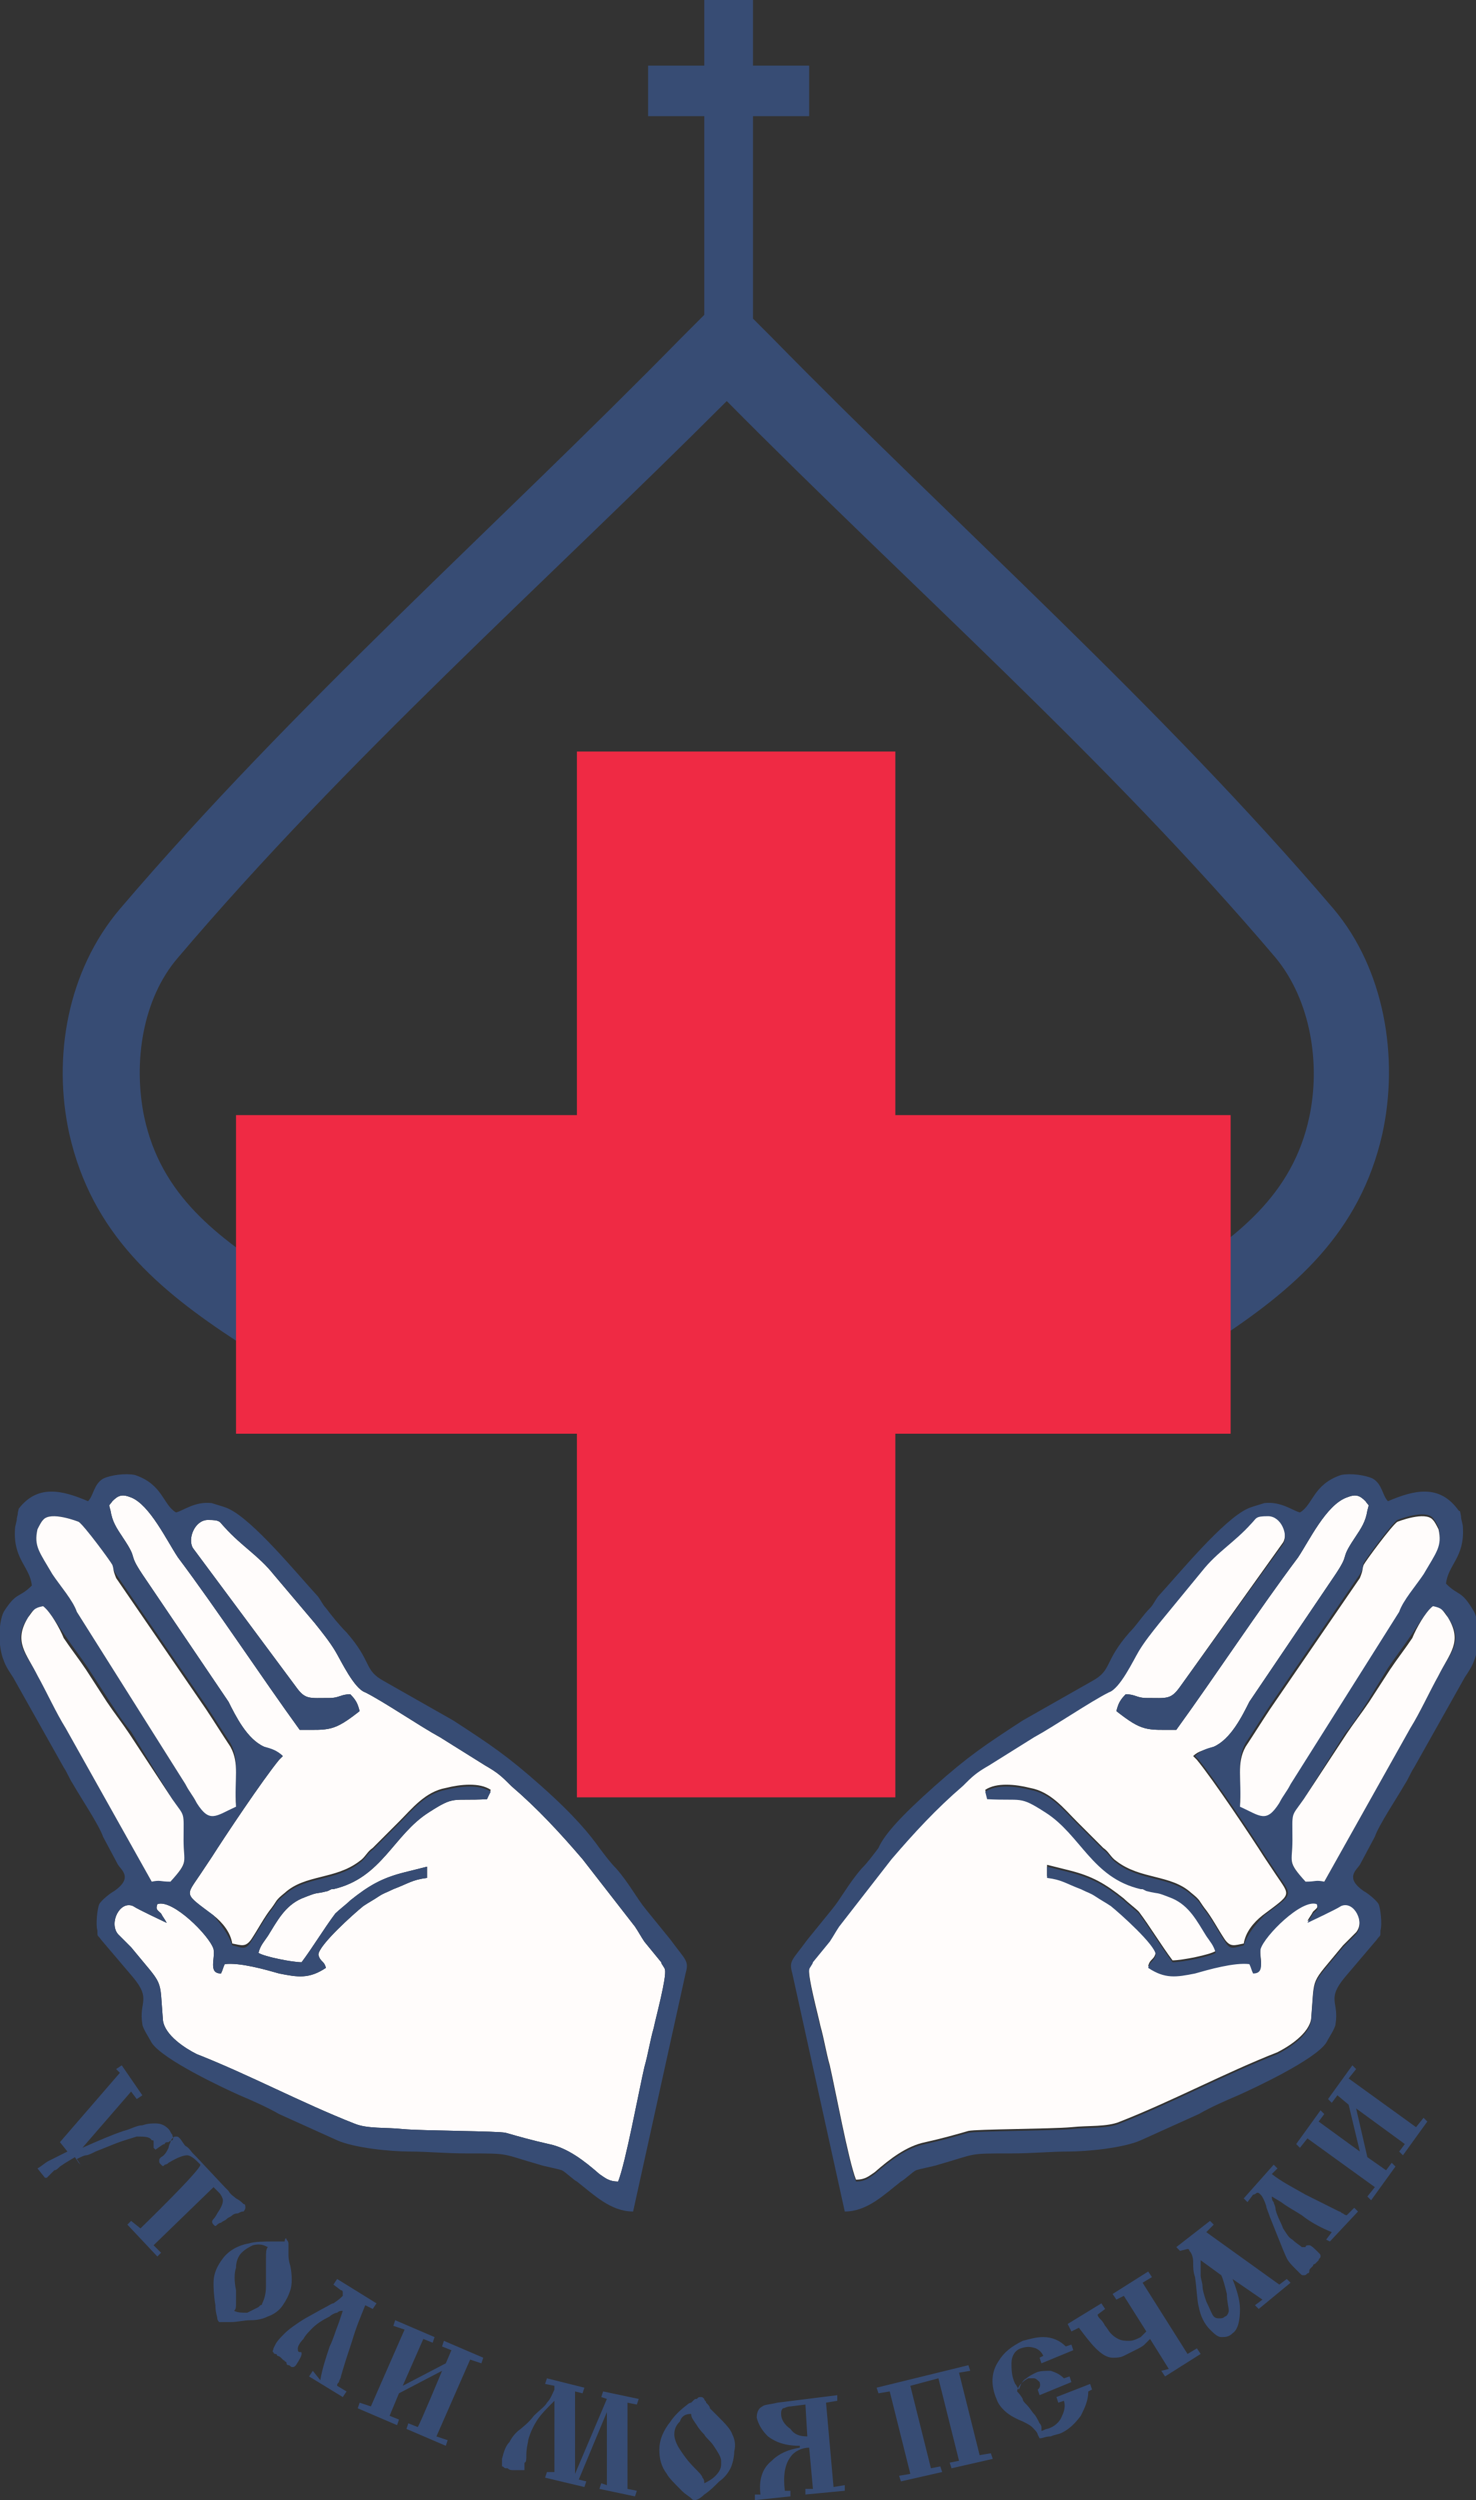 <?xml version="1.0" encoding="UTF-8"?> <svg xmlns="http://www.w3.org/2000/svg" xmlns:xlink="http://www.w3.org/1999/xlink" version="1.1" id="Слой_1" x="0px" y="0px" viewBox="0 0 78.8 133.4" style="enable-background:new 0 0 78.8 133.4;" xml:space="preserve"><rect x="0" y="0" width="78.8" height="133.4" fill="#333333" stroke="none"/> <style type="text/css"> .st0{fill-rule:evenodd;clip-rule:evenodd;fill:#374C74;} .st1{fill-rule:evenodd;clip-rule:evenodd;fill:#EF2A44;} .st2{fill-rule:evenodd;clip-rule:evenodd;fill:#FFFCFB;} </style> <path class="st0" d="M71.2,48.5c-9.3-10.9-20-20.3-30-30.5l-1-1V6.2h3V3.5h-3V0h-2.6v3.5h-3v2.7h3v10.6L36.4,18 c-10,10.2-20.7,19.6-30,30.5c-2.8,3.3-3.6,7.9-2.7,12c1.2,5.3,4.7,8.3,9,11.1l1.7,1.1l2.2-3.4L15,68.2c-3.4-2.2-6.4-4.4-7.3-8.6 c-0.6-2.9-0.1-6.3,1.8-8.5c9-10.6,19.5-19.9,29.3-29.7c9.8,9.9,20.3,19.1,29.3,29.7c1.9,2.3,2.4,5.7,1.8,8.5 c-0.9,4.2-3.9,6.4-7.3,8.6l-1.7,1.1l2.2,3.4l1.7-1.1c4.3-2.8,7.8-5.8,9-11.1C74.7,56.4,73.9,51.7,71.2,48.5"></path> <path class="st1" d="M30.8,40.1h17v19.4h17.9v17H47.8v19.4h-17V76.5H12.6v-17h18.2V40.1"></path> <path class="st2" d="M15.1,93.7l-0.2,0.2C14,95,12,98,11.3,99.1c-0.2,0.3-0.4,0.6-0.6,0.9c-0.8,1.2-0.9,1,0.7,2.2 c0.5,0.4,0.9,0.9,1,1.5c0.5,0.1,0.7,0.2,1-0.2c0.4-0.6,0.7-1.2,1.1-1.7c0.3-0.4,0.2-0.4,0.7-0.8c1.1-1,2.7-0.7,4-1.7 c0.3-0.2,0.4-0.5,0.7-0.7l1.4-1.4c0.7-0.7,1.4-1.6,2.5-1.8c0.8-0.2,1.8-0.3,2.4,0.1L26,96c-1.9,0.1-1.7-0.2-3.1,0.7 c-1.9,1.2-2.5,3.5-5.1,4.1c0,0,0,0-0.1,0l-0.2,0.1c-0.8,0.2-0.4,0-1.4,0.4c-0.9,0.4-1.3,1.2-1.8,2c-0.2,0.3-0.4,0.5-0.5,0.9 c0.3,0.2,1.8,0.5,2.3,0.5c0.6-0.8,1.2-1.8,1.8-2.6c0.2-0.2,0.6-0.5,0.8-0.7c1-0.8,1.7-1.2,2.9-1.5c0.4-0.1,0.8-0.2,1.2-0.3l0,0.6 c-0.8,0.1-1,0.3-1.8,0.6c-0.4,0.2-0.5,0.2-0.8,0.4c-0.3,0.2-0.5,0.3-0.8,0.5c-0.5,0.4-2.4,2.1-2.4,2.6c0.1,0.4,0.3,0.3,0.4,0.7 c-0.9,0.6-1.5,0.5-2.5,0.3c-0.7-0.2-2.1-0.6-2.9-0.5c-0.1,0.2-0.1,0.3-0.2,0.5c-0.7,0-0.3-0.8-0.4-1.3c-0.2-0.7-2.2-2.7-3-2.4 c-0.1,0.3,0,0.3,0.2,0.5c0.1,0.2,0.2,0.3,0.3,0.5c-0.2-0.1-1.5-0.7-1.8-0.9c-0.7-0.3-1.3,0.9-0.8,1.5c0.2,0.2,0.5,0.5,0.7,0.7 c1.8,2.2,1.5,1.5,1.7,3.9c0.1,0.8,1.2,1.5,1.8,1.8c2.8,1.1,5.6,2.6,8.4,3.7c0.7,0.3,1.7,0.2,2.6,0.3c1.1,0.1,5.1,0.1,5.5,0.2 c0.7,0.2,1.4,0.4,2.3,0.6c1,0.2,1.9,0.9,2.7,1.6c0.3,0.2,0.5,0.4,1,0.4c0.4-1,1.1-4.8,1.4-6.1c0.2-0.7,0.3-1.4,0.5-2.1 c0.1-0.5,0.7-2.7,0.6-3.1c0-0.1-0.2-0.3-0.2-0.4l-0.9-1.1c-0.2-0.3-0.3-0.5-0.5-0.8l-2.8-3.6c-1.2-1.4-2.4-2.7-3.8-3.9 c-0.5-0.5-0.7-0.7-1.4-1.1l-2.4-1.5c-1.1-0.6-3-1.9-4-2.4c-0.6-0.2-1.3-1.7-1.6-2.2c-0.3-0.5-0.7-1-1.1-1.5L14.6,84 c-0.8-1-1.7-1.5-2.6-2.5c-0.3-0.3-0.2-0.4-0.9-0.4c-0.7,0-1.1,1-0.8,1.5l5.5,7.4c0.5,0.7,0.7,0.6,1.8,0.6c0.5,0,0.6-0.2,1.1-0.2 c0.3,0.3,0.4,0.5,0.5,0.9c-1.4,1.1-1.6,1-3.2,1c-2.1-2.9-4.4-6.4-6.5-9.2C8.9,82.2,8,80.3,7,79.9c-0.5-0.2-0.7-0.1-1,0.2 c-0.2,0.3-0.2,0.1-0.1,0.5c0.1,0.6,0.3,0.9,0.7,1.5c0.8,1.2,0.2,0.7,1,1.9l4.6,6.8c0.4,0.8,1,2,1.9,2.4 C14.5,93.4,14.8,93.4,15.1,93.7"></path> <path class="st0" d="M28.9,95.3c-1.8-1.6-2.7-2.2-4.7-3.5l-3.7-2.1c-1.1-0.6-0.6-1-2-2.6c-0.4-0.4-0.8-0.9-1.1-1.3 c-0.2-0.2-0.3-0.5-0.5-0.7c-1.1-1.2-3.4-4-4.7-4.6c-0.2-0.1-0.6-0.2-0.9-0.3c-0.9-0.1-1.5,0.4-1.9,0.5c-0.7-0.4-0.7-1.5-2.2-2 c-0.5-0.1-1.3,0-1.7,0.2c-0.5,0.3-0.5,0.9-0.8,1.2c-1.4-0.6-2.7-0.9-3.7,0.4C0.9,80.9,1,80.6,0.9,81c0,0.2-0.1,0.4-0.1,0.6 c-0.1,1.6,0.8,2,0.9,3C1,85.3,0.9,84.9,0.2,86c-0.3,0.6-0.3,1.9,0,2.6c0.1,0.3,0.3,0.6,0.5,0.9l2.7,4.8c0.2,0.3,0.3,0.6,0.5,0.9 c0.4,0.7,1.4,2.2,1.6,2.8l0.8,1.5c0.2,0.3,0.8,0.7-0.2,1.4c-0.2,0.1-0.7,0.5-0.8,0.7c-0.1,0.2-0.2,1.1-0.1,1.4c0,0.4,0,0.2,0.2,0.5 l1.7,2c1,1.2,0.3,1.3,0.5,2.5c0,0.2,0.4,0.8,0.5,1c0.6,0.9,3.8,2.4,4.7,2.8c0.7,0.3,1.4,0.6,2.1,1l3.1,1.4c0.9,0.4,2.8,0.6,3.9,0.6 c0.9,0,1.9,0.1,3,0.1c2.4,0,1.8,0,3.9,0.6c0.3,0.1,0.9,0.2,1.2,0.3c0.2,0.1,0.6,0.5,0.8,0.6c0.9,0.7,1.8,1.6,3,1.6l2.8-12.7 c0.2-0.7,0-0.7-0.8-1.8l-1.3-1.6c-0.5-0.6-0.9-1.4-1.6-2.2c-0.3-0.3-0.6-0.7-0.9-1.1C31.5,97.9,30.7,96.9,28.9,95.3L28.9,95.3z M12.4,103.8c0.5,0.1,0.7,0.3,1-0.2c0.4-0.6,0.7-1.2,1.1-1.7c0.3-0.4,0.2-0.4,0.7-0.8c1.1-1,2.7-0.7,4-1.7c0.3-0.2,0.4-0.5,0.7-0.7 l1.4-1.4c0.7-0.7,1.4-1.6,2.5-1.8c0.8-0.2,1.8-0.3,2.4,0.1L26,96c-1.9,0.1-1.7-0.2-3.1,0.7c-1.9,1.2-2.5,3.5-5.1,4.1c0,0,0,0-0.1,0 l-0.2,0.1c-0.8,0.2-0.4,0-1.4,0.4c-0.9,0.4-1.3,1.2-1.8,2c-0.2,0.3-0.4,0.5-0.5,0.9c0.3,0.2,1.8,0.5,2.3,0.5 c0.6-0.8,1.2-1.8,1.8-2.6c0.2-0.2,0.6-0.5,0.8-0.7c1-0.8,1.7-1.2,2.9-1.5c0.4-0.1,0.8-0.2,1.2-0.3l0,0.6c-0.8,0.1-1,0.3-1.8,0.6 c-0.4,0.2-0.5,0.2-0.8,0.4c-0.3,0.2-0.5,0.3-0.8,0.5c-0.5,0.4-2.4,2.1-2.4,2.6c0.1,0.4,0.3,0.3,0.4,0.7c-0.9,0.6-1.5,0.5-2.5,0.3 c-0.7-0.2-2.1-0.6-2.9-0.5c-0.1,0.2-0.1,0.3-0.2,0.5c-0.7,0-0.3-0.8-0.4-1.3c-0.2-0.7-2.2-2.7-3-2.4c-0.1,0.3,0,0.3,0.2,0.5 c0.1,0.2,0.2,0.3,0.3,0.5c-0.2-0.1-1.5-0.7-1.8-0.9c-0.7-0.3-1.3,0.9-0.8,1.5c0.2,0.2,0.5,0.5,0.7,0.7c1.8,2.2,1.5,1.5,1.7,3.9 c0.1,0.8,1.2,1.5,1.8,1.8c2.8,1.1,5.6,2.6,8.4,3.7c0.7,0.3,1.7,0.2,2.6,0.3c1.1,0.1,5.1,0.1,5.5,0.2c0.7,0.2,1.4,0.4,2.3,0.6 c1,0.2,1.9,0.9,2.7,1.6c0.3,0.2,0.5,0.4,1,0.4c0.4-1,1.1-4.8,1.4-6.1c0.2-0.7,0.3-1.4,0.5-2.1c0.1-0.5,0.7-2.7,0.6-3.1 c0-0.1-0.2-0.3-0.2-0.4l-0.9-1.1c-0.2-0.3-0.3-0.5-0.5-0.8l-2.8-3.6c-1.2-1.4-2.4-2.7-3.8-3.9c-0.5-0.5-0.7-0.7-1.4-1.1l-2.4-1.5 c-1.1-0.6-3-1.9-4-2.4c-0.6-0.2-1.3-1.7-1.6-2.2c-0.3-0.5-0.7-1-1.1-1.5L14.6,84c-0.8-1-1.7-1.5-2.6-2.5c-0.3-0.3-0.2-0.4-0.9-0.4 c-0.7,0-1.1,1-0.8,1.5l5.5,7.4c0.5,0.7,0.7,0.6,1.8,0.6c0.5,0,0.6-0.2,1.1-0.2c0.3,0.3,0.4,0.5,0.5,0.9c-1.4,1.1-1.6,1-3.2,1 c-2.1-2.9-4.4-6.4-6.5-9.2C8.9,82.2,8,80.3,7,79.9c-0.5-0.2-0.7-0.1-1,0.2c-0.2,0.3-0.2,0.1-0.1,0.5c0.1,0.6,0.3,0.9,0.7,1.5 c0.8,1.2,0.2,0.7,1,1.9l4.6,6.8c0.4,0.8,1,2,1.9,2.4c0.4,0.1,0.7,0.2,1,0.5l-0.2,0.2C14,95,12,98,11.3,99.1 c-0.2,0.3-0.4,0.6-0.6,0.9c-0.8,1.2-0.9,1,0.7,2.2C11.8,102.7,12.2,103.2,12.4,103.8z M12.6,96.2c-0.1-1.5,0.2-2.3-0.3-3.2 c-0.4-0.6-0.9-1.4-1.3-2l-4.8-7C6,83.7,6.1,83.8,6,83.5c-0.1-0.2-1.5-2.1-1.8-2.3c0,0-1.5-0.6-1.9-0.1c-0.1,0.1-0.2,0.3-0.3,0.5 c-0.2,0.9,0.1,1.2,0.8,2.4c0.4,0.6,1.1,1.4,1.3,2l5.8,9.2c0.2,0.4,0.4,0.6,0.6,1C11.2,97.2,11.5,96.7,12.6,96.2z M2.3,85.7 c0.4,0.3,0.9,1.2,1.2,1.6c0.4,0.6,0.8,1.1,1.2,1.7l1.1,1.7c0.4,0.6,0.7,1.1,1.2,1.7L9.2,96c0.7,1,0.6,0.7,0.6,2.2 c0,1.3,0.3,1.1-0.7,2.2c-0.5-0.1-0.4-0.2-1,0l-4.6-8.2c-0.5-0.8-1-1.9-1.5-2.8c-0.6-1.2-1.4-1.8-0.5-3.1C1.7,85.9,1.8,85.9,2.3,85.7 "></path> <path class="st2" d="M6,83.5c-0.1-0.2-1.5-2.1-1.8-2.3c0,0-1.5-0.6-1.9-0.1c-0.1,0.1-0.2,0.3-0.3,0.5c-0.2,0.9,0.1,1.2,0.8,2.4 c0.4,0.6,1.1,1.4,1.3,2l5.8,9.2c0.2,0.4,0.4,0.6,0.6,1c0.7,1.1,1,0.7,2.1,0.2c-0.1-1.5,0.2-2.3-0.3-3.2c-0.4-0.6-0.9-1.4-1.3-2 l-4.8-7C6,83.7,6.1,83.8,6,83.5 M2.3,85.7c-0.5,0.1-0.5,0.2-0.8,0.6c-0.8,1.3-0.1,1.9,0.5,3.1c0.5,0.9,1,2,1.5,2.8l4.6,8.2 c0.5-0.1,0.4,0,1,0c1-1.1,0.7-1,0.7-2.2c0-1.6,0.1-1.2-0.6-2.2l-2.3-3.5c-0.4-0.6-0.8-1.1-1.2-1.7l-1.1-1.7 c-0.4-0.6-0.8-1.1-1.2-1.7C3.2,86.9,2.7,86,2.3,85.7 M63.7,93.7l0.2,0.2c0.9,1.1,2.9,4.1,3.6,5.2c0.2,0.3,0.4,0.6,0.6,0.9 c0.8,1.2,0.9,1-0.7,2.2c-0.5,0.4-0.9,0.9-1,1.5c-0.5,0.1-0.7,0.2-1-0.2c-0.4-0.6-0.7-1.2-1.1-1.7c-0.3-0.4-0.2-0.4-0.7-0.8 c-1.1-1-2.7-0.7-4-1.7c-0.3-0.2-0.4-0.5-0.7-0.7l-1.4-1.4c-0.7-0.7-1.4-1.6-2.5-1.8c-0.8-0.2-1.8-0.3-2.4,0.1l0.1,0.4 c1.9,0.1,1.7-0.2,3.1,0.7c1.9,1.2,2.5,3.5,5.1,4.1c0,0,0,0,0.1,0l0.2,0.1c0.8,0.2,0.4,0,1.4,0.4c0.9,0.4,1.3,1.2,1.8,2 c0.2,0.3,0.4,0.5,0.5,0.9c-0.3,0.2-1.8,0.5-2.3,0.5c-0.6-0.8-1.2-1.8-1.8-2.6c-0.2-0.2-0.6-0.5-0.8-0.7c-1-0.8-1.7-1.2-2.9-1.5 c-0.4-0.1-0.8-0.2-1.2-0.3l0,0.6c0.8,0.1,1,0.3,1.8,0.6c0.4,0.2,0.5,0.2,0.8,0.4c0.3,0.2,0.5,0.3,0.8,0.5c0.5,0.4,2.4,2.1,2.4,2.6 c-0.1,0.4-0.3,0.3-0.4,0.7c0.9,0.6,1.5,0.5,2.5,0.3c0.7-0.2,2.1-0.6,2.9-0.5c0.1,0.2,0.1,0.3,0.2,0.5c0.7,0,0.3-0.8,0.4-1.3 c0.2-0.7,2.2-2.7,3-2.4c0.1,0.3,0,0.3-0.2,0.5c-0.1,0.2-0.2,0.3-0.3,0.5c0.2-0.1,1.5-0.7,1.8-0.9c0.7-0.3,1.3,0.9,0.8,1.5 c-0.2,0.2-0.5,0.5-0.7,0.7c-1.8,2.2-1.5,1.5-1.7,3.9c-0.1,0.8-1.2,1.5-1.8,1.8c-2.8,1.1-5.6,2.6-8.4,3.7c-0.7,0.3-1.7,0.2-2.6,0.3 c-1.1,0.1-5.1,0.1-5.5,0.2c-0.7,0.2-1.4,0.4-2.3,0.6c-1,0.2-1.9,0.9-2.7,1.6c-0.3,0.2-0.5,0.4-1,0.4c-0.4-1-1.1-4.8-1.4-6.1 c-0.2-0.7-0.3-1.4-0.5-2.1c-0.1-0.5-0.7-2.7-0.6-3.1c0-0.1,0.2-0.3,0.2-0.4l0.9-1.1c0.2-0.3,0.3-0.5,0.5-0.8l2.8-3.6 c1.2-1.4,2.4-2.7,3.8-3.9c0.5-0.5,0.7-0.7,1.4-1.1l2.4-1.5c1.1-0.6,3-1.9,4-2.4c0.6-0.2,1.3-1.7,1.6-2.2c0.3-0.5,0.7-1,1.1-1.5 l2.3-2.8c0.8-1,1.7-1.5,2.6-2.5c0.3-0.3,0.2-0.4,0.9-0.4c0.7,0,1.1,1,0.8,1.5L63,90c-0.5,0.7-0.7,0.6-1.8,0.6 c-0.5,0-0.6-0.2-1.1-0.2c-0.3,0.3-0.4,0.5-0.5,0.9c1.4,1.1,1.6,1,3.2,1c2.1-2.9,4.4-6.4,6.5-9.2c0.6-0.9,1.5-2.8,2.6-3.2 c0.5-0.2,0.7-0.1,1,0.2c0.2,0.3,0.2,0.1,0.1,0.5c-0.1,0.6-0.3,0.9-0.7,1.5c-0.8,1.2-0.2,0.7-1,1.9l-4.6,6.8c-0.4,0.8-1,2-1.9,2.4 C64.3,93.4,64,93.4,63.7,93.7"></path> <path class="st0" d="M49.9,95.3c1.8-1.6,2.7-2.2,4.7-3.5l3.7-2.1c1.1-0.6,0.6-1,2-2.6c0.4-0.4,0.7-0.9,1.1-1.3 c0.2-0.2,0.3-0.5,0.5-0.7c1.1-1.2,3.4-4,4.7-4.6c0.2-0.1,0.6-0.2,0.9-0.3c0.9-0.1,1.5,0.4,1.9,0.5c0.7-0.4,0.7-1.5,2.2-2 c0.5-0.1,1.3,0,1.7,0.2c0.5,0.3,0.5,0.9,0.8,1.2c1.4-0.6,2.7-0.9,3.7,0.4c0.2,0.3,0.1-0.1,0.2,0.4c0,0.2,0.1,0.4,0.1,0.6 c0.1,1.6-0.8,2-0.9,3c0.7,0.7,0.8,0.3,1.5,1.5c0.3,0.6,0.3,1.9,0,2.6c-0.1,0.3-0.3,0.6-0.5,0.9l-2.7,4.8c-0.2,0.3-0.3,0.6-0.5,0.9 c-0.4,0.7-1.4,2.2-1.6,2.8l-0.8,1.5c-0.2,0.3-0.8,0.7,0.2,1.4c0.2,0.1,0.7,0.5,0.8,0.7c0.1,0.2,0.2,1.1,0.1,1.4c0,0.4,0,0.2-0.2,0.5 l-1.7,2c-1,1.2-0.3,1.3-0.5,2.5c0,0.2-0.4,0.8-0.5,1c-0.6,0.9-3.8,2.4-4.7,2.8c-0.7,0.3-1.4,0.6-2.1,1l-3.1,1.4 c-0.9,0.4-2.8,0.6-3.9,0.6c-0.9,0-1.9,0.1-3,0.1c-2.4,0-1.8,0-3.9,0.6c-0.3,0.1-0.9,0.2-1.2,0.3c-0.2,0.1-0.6,0.5-0.8,0.6 c-0.9,0.7-1.8,1.6-3,1.6l-2.8-12.7c-0.2-0.7,0-0.7,0.8-1.8l1.3-1.6c0.5-0.6,0.9-1.4,1.6-2.2c0.3-0.3,0.6-0.7,0.9-1.1 C47.2,97.9,48.1,96.9,49.9,95.3L49.9,95.3z M66.4,103.8c-0.5,0.1-0.7,0.3-1-0.2c-0.4-0.6-0.7-1.2-1.1-1.7c-0.3-0.4-0.2-0.4-0.7-0.8 c-1.1-1-2.7-0.7-4-1.7c-0.3-0.2-0.4-0.5-0.7-0.7l-1.4-1.4c-0.7-0.7-1.4-1.6-2.5-1.8c-0.8-0.2-1.8-0.3-2.4,0.1l0.1,0.4 c1.9,0.1,1.7-0.2,3.1,0.7c1.9,1.2,2.5,3.5,5.1,4.1c0,0,0,0,0.1,0l0.2,0.1c0.8,0.2,0.4,0,1.4,0.4c0.9,0.4,1.3,1.2,1.8,2 c0.2,0.3,0.4,0.5,0.5,0.9c-0.3,0.2-1.8,0.5-2.3,0.5c-0.6-0.8-1.2-1.8-1.8-2.6c-0.2-0.2-0.6-0.5-0.8-0.7c-1-0.8-1.7-1.2-2.9-1.5 c-0.4-0.1-0.8-0.2-1.2-0.3l0,0.6c0.8,0.1,1,0.3,1.8,0.6c0.4,0.2,0.5,0.2,0.8,0.4c0.3,0.2,0.5,0.3,0.8,0.5c0.5,0.4,2.4,2.1,2.4,2.6 c-0.1,0.4-0.3,0.3-0.4,0.7c0.9,0.6,1.5,0.5,2.5,0.3c0.7-0.2,2.1-0.6,2.9-0.5c0.1,0.2,0.1,0.3,0.2,0.5c0.7,0,0.3-0.8,0.4-1.3 c0.2-0.7,2.2-2.7,3-2.4c0.1,0.3,0,0.3-0.2,0.5c-0.1,0.2-0.2,0.3-0.3,0.5c0.2-0.1,1.5-0.7,1.8-0.9c0.7-0.3,1.3,0.9,0.8,1.5 c-0.2,0.2-0.5,0.5-0.7,0.7c-1.8,2.2-1.5,1.5-1.7,3.9c-0.1,0.8-1.2,1.5-1.8,1.8c-2.8,1.1-5.6,2.6-8.4,3.7c-0.7,0.3-1.7,0.2-2.6,0.3 c-1.1,0.1-5.1,0.1-5.5,0.2c-0.7,0.2-1.4,0.4-2.3,0.6c-1,0.2-1.9,0.9-2.7,1.6c-0.3,0.2-0.5,0.4-1,0.4c-0.4-1-1.1-4.8-1.4-6.1 c-0.2-0.7-0.3-1.4-0.5-2.1c-0.1-0.5-0.7-2.7-0.6-3.1c0-0.1,0.2-0.3,0.2-0.4l0.9-1.1c0.2-0.3,0.3-0.5,0.5-0.8l2.8-3.6 c1.2-1.4,2.4-2.7,3.8-3.9c0.5-0.5,0.7-0.7,1.4-1.1l2.4-1.5c1.1-0.6,3-1.9,4-2.4c0.6-0.2,1.3-1.7,1.6-2.2c0.3-0.5,0.7-1,1.1-1.5 l2.3-2.8c0.8-1,1.7-1.5,2.6-2.5c0.3-0.3,0.2-0.4,0.9-0.4c0.7,0,1.1,1,0.8,1.5L63,90c-0.5,0.7-0.7,0.6-1.8,0.6 c-0.5,0-0.6-0.2-1.1-0.2c-0.3,0.3-0.4,0.5-0.5,0.9c1.4,1.1,1.6,1,3.2,1c2.1-2.9,4.4-6.4,6.5-9.2c0.6-0.9,1.5-2.8,2.6-3.2 c0.5-0.2,0.7-0.1,1,0.2c0.2,0.3,0.2,0.1,0.1,0.5c-0.1,0.6-0.3,0.9-0.7,1.5c-0.8,1.2-0.2,0.7-1,1.9l-4.6,6.8c-0.4,0.8-1,2-1.9,2.4 c-0.4,0.1-0.7,0.2-1,0.5l0.2,0.2c0.9,1.1,2.9,4.1,3.6,5.2c0.2,0.3,0.4,0.6,0.6,0.9c0.8,1.2,0.9,1-0.7,2.2 C67,102.7,66.6,103.2,66.4,103.8z M66.2,96.2c0.1-1.5-0.2-2.3,0.3-3.2c0.4-0.6,0.9-1.4,1.3-2l4.8-7c0.2-0.3,0.1-0.3,0.2-0.6 c0.1-0.2,1.5-2.1,1.8-2.3c0,0,1.5-0.6,1.9-0.1c0.1,0.1,0.2,0.3,0.3,0.5c0.2,0.9-0.1,1.2-0.8,2.4c-0.4,0.6-1.1,1.4-1.3,2l-5.8,9.2 c-0.2,0.4-0.4,0.6-0.6,1C67.5,97.2,67.3,96.7,66.2,96.2z M76.5,85.7c-0.4,0.3-0.9,1.2-1.2,1.6c-0.4,0.6-0.8,1.1-1.2,1.7L73,90.8 c-0.4,0.6-0.7,1.1-1.2,1.7L69.6,96c-0.7,1-0.6,0.7-0.6,2.2c0,1.3-0.3,1.1,0.7,2.2c0.5-0.1,0.4-0.2,1,0l4.6-8.2 c0.5-0.8,1-1.9,1.5-2.8c0.6-1.2,1.4-1.8,0.5-3.1C77.1,85.9,77,85.9,76.5,85.7"></path> <path class="st2" d="M72.8,83.5c0.1-0.2,1.5-2.1,1.8-2.3c0,0,1.5-0.6,1.9-0.1c0.1,0.1,0.2,0.3,0.3,0.5c0.2,0.9-0.1,1.2-0.8,2.4 c-0.4,0.6-1.1,1.4-1.3,2l-5.8,9.2c-0.2,0.4-0.4,0.6-0.6,1c-0.7,1.1-1,0.7-2.1,0.2c0.1-1.5-0.2-2.3,0.3-3.2c0.4-0.6,0.9-1.4,1.3-2 l4.8-7C72.8,83.7,72.7,83.8,72.8,83.5 M76.5,85.7c0.5,0.1,0.5,0.2,0.8,0.6c0.8,1.3,0.1,1.9-0.5,3.1c-0.5,0.9-1,2-1.5,2.8l-4.6,8.2 c-0.5-0.1-0.4,0-1,0c-1-1.1-0.7-1-0.7-2.2c0-1.6-0.1-1.2,0.6-2.2l2.3-3.5c0.4-0.6,0.8-1.1,1.2-1.7l1.1-1.7c0.4-0.6,0.8-1.1,1.2-1.7 C75.6,86.9,76.1,86,76.5,85.7"></path> <path class="st0" d="M72.4,112.5l2.6,1.9l-0.3,0.4l0.2,0.2l1.3-1.8L76,113l-0.4,0.5l-3.6-2.6l0.4-0.5l-0.2-0.2l-1.3,1.8l0.2,0.2 l0.3-0.4l0.6,0.5l0.6,2.5l-2.2-1.6l0.3-0.4l-0.2-0.2l-1.3,1.8l0.2,0.2l0.4-0.5l3.6,2.6l-0.4,0.5l0.2,0.2l1.3-1.8l-0.2-0.2l-0.3,0.4 l-1-0.7L72.4,112.5z M70.8,119.5l0.3-0.4c-0.5-0.2-1.1-0.5-1.6-0.9c-0.3-0.2-0.7-0.4-1.1-0.7l-0.5-0.3c0,0.1,0,0.2,0.1,0.3 c0,0.1,0.1,0.2,0.1,0.4c0.1,0.4,0.3,0.7,0.4,1c0.2,0.3,0.3,0.5,0.5,0.6c0.2,0.2,0.4,0.3,0.5,0.4c0.1,0,0.1,0,0.2,0 c0-0.1,0.1-0.1,0.2-0.1c0.1,0,0.3,0.2,0.5,0.4c0.1,0.1,0.1,0.1,0.1,0.2c0,0.1-0.1,0.1-0.1,0.2c0,0-0.1,0.1-0.1,0.1 c0,0-0.1,0.1-0.1,0.1c0,0-0.1,0-0.1,0.1l-0.1,0.1c-0.1,0.1-0.1,0.1-0.1,0.2c0,0,0,0.1-0.1,0.1c-0.1,0.1-0.1,0.1-0.2,0.1 c-0.1,0-0.1,0-0.2-0.1l-0.2-0.2c-0.2-0.2-0.4-0.4-0.5-0.6c-0.1-0.2-0.3-0.7-0.5-1.2l-0.4-1c-0.1-0.3-0.2-0.5-0.2-0.6 c-0.1-0.3-0.2-0.5-0.3-0.6c-0.1-0.1-0.1-0.1-0.2-0.1c0,0-0.1,0.1-0.2,0.1l-0.3,0.4l-0.2-0.2l1.6-1.8l0.2,0.2l-0.3,0.3 c0.5,0.4,1.1,0.7,1.8,1.1c0.6,0.3,1.2,0.6,1.8,0.9c0.1,0,0.1,0.1,0.2,0.1c0.1,0.1,0.2,0.1,0.2,0.1l0.4-0.4l0.2,0.2l-1.5,1.6 L70.8,119.5L70.8,119.5z M64.8,123.6c-0.1-0.1-0.2-0.4-0.4-0.8c-0.1-0.3-0.2-0.6-0.2-0.8c0-0.2-0.1-0.4-0.1-0.6c0-0.3,0-0.6,0-0.8 l1.1,0.8c0.1,0.2,0.2,0.6,0.3,1c0,0.4,0.1,0.7,0.1,0.9c0,0.1-0.1,0.3-0.2,0.3c-0.1,0.1-0.2,0.1-0.3,0.1 C65,123.7,64.9,123.7,64.8,123.6L64.8,123.6z M63.4,120c0.1,0,0.1,0.1,0.1,0.1c0.1,0.1,0.2,0.3,0.2,0.6c0,0.3,0,0.5,0.1,0.8 c0.1,0.7,0.1,1.2,0.2,1.6c0.1,0.5,0.3,0.9,0.6,1.2c0.2,0.2,0.4,0.4,0.6,0.4c0.2,0,0.4,0,0.6-0.2c0.3-0.2,0.4-0.7,0.4-1.3 c0-0.5-0.2-1.1-0.4-1.6l1.6,1.1l-0.4,0.3l0.2,0.2l1.7-1.4l-0.2-0.2l-0.4,0.3l-3.9-2.8l0.4-0.4l-0.2-0.2l-1.8,1.4l0.2,0.2L63.4,120z M62.4,126.4l-1-1.6c-0.1,0.1-0.2,0.2-0.3,0.3c-0.1,0.1-0.3,0.2-0.5,0.3c-0.2,0.1-0.4,0.2-0.6,0.3c-0.2,0.1-0.4,0.1-0.6,0.1 c-0.3,0-0.6-0.2-0.9-0.5c-0.3-0.3-0.6-0.7-0.9-1.1l-0.4,0.2L57,124l1.8-1.1l0.2,0.3l-0.4,0.3c0,0.1,0.1,0.2,0.2,0.3 c0.1,0.1,0.2,0.3,0.2,0.3c0.1,0.1,0.2,0.3,0.3,0.4c0.1,0.1,0.2,0.2,0.4,0.3c0.2,0.1,0.4,0.1,0.6,0.1c0.2,0,0.4-0.1,0.6-0.2 c0.1-0.1,0.2-0.2,0.3-0.3l-1.2-1.9l-0.4,0.2l-0.2-0.3l1.9-1.2l0.2,0.3l-0.5,0.3l2.4,3.8l0.5-0.3l0.2,0.3l-1.9,1.2l-0.2-0.3 L62.4,126.4L62.4,126.4z M55.4,127.5l0.1,0.3l1.7-0.7l-0.1-0.3l-0.3,0.1c-0.2-0.2-0.4-0.3-0.7-0.4c-0.3,0-0.6,0-0.8,0.1 c-0.2,0.1-0.4,0.2-0.5,0.3c-0.2,0.1-0.3,0.3-0.4,0.6c-0.1-0.1-0.1-0.2-0.2-0.3c-0.2-0.4-0.2-0.8-0.2-1.1c0-0.4,0.2-0.7,0.5-0.8 c0.3-0.1,0.5-0.1,0.8,0c0.2,0.1,0.3,0.2,0.4,0.4l-0.2,0.1l0.1,0.3l1.7-0.7l-0.1-0.3l-0.3,0.1c-0.3-0.3-0.7-0.5-1.2-0.5 c-0.4,0-0.7,0.1-1.1,0.2c-0.6,0.3-1,0.6-1.3,1.1c-0.4,0.6-0.4,1.3-0.1,2c0.1,0.3,0.3,0.5,0.4,0.6c0.2,0.2,0.5,0.4,1,0.6 c0.2,0.1,0.4,0.2,0.5,0.3c0.1,0.1,0.3,0.3,0.3,0.4l0.1,0.2c0.2,0,0.3-0.1,0.6-0.1c0.2-0.1,0.4-0.1,0.6-0.2c0.4-0.2,0.7-0.5,1-0.9 c0.2-0.4,0.4-0.8,0.4-1.3l0.2-0.1l-0.1-0.3l-1.8,0.7l0.1,0.3l0.3-0.1c0.1,0.3,0,0.6-0.1,0.8c-0.1,0.3-0.4,0.6-0.8,0.7 c-0.1,0-0.2,0.1-0.3,0.1c0-0.1,0-0.2,0-0.2c0,0,0-0.1-0.1-0.2c-0.1-0.2-0.2-0.4-0.3-0.5c-0.1-0.1-0.2-0.3-0.4-0.5 c-0.1-0.1-0.2-0.2-0.2-0.3c0,0-0.1-0.2-0.3-0.4c0-0.1,0.1-0.3,0.2-0.4c0.1-0.1,0.2-0.2,0.4-0.3c0.1,0,0.2,0,0.3,0 c0.1,0,0.2,0.1,0.3,0.2C55.6,127.4,55.4,127.5,55.4,127.5z M48.6,127.3l1.1,4.4l0.5-0.1l0.1,0.3l-2.2,0.5l-0.1-0.3l0.6-0.1l-1.1-4.4 l-0.6,0.1l-0.1-0.3l4.9-1.2l0.1,0.3l-0.6,0.1l1.1,4.4l0.6-0.1l0.1,0.3l-2.2,0.5l-0.1-0.3l0.5-0.1l-1.1-4.4L48.6,127.3z M43.1,130 l-0.1-1.7l-0.8,0.1c-0.2,0-0.3,0.1-0.4,0.1c-0.1,0.1-0.1,0.2-0.1,0.3c0,0.3,0.2,0.6,0.5,0.8C42.4,129.9,42.7,130,43.1,130z M44.7,127.8l0,0.3l-0.6,0.1l0.4,4.5l0.6-0.1l0,0.3l-2.1,0.2l0-0.3l0.4,0l-0.2-2.2c-0.4,0-0.8,0.2-1,0.5c-0.3,0.4-0.4,1-0.3,1.8 l0.3,0l0,0.3l-1.9,0.2l0-0.3l0.3,0c-0.1-0.8,0.1-1.4,0.6-1.8c0.4-0.4,0.9-0.6,1.5-0.7l0-0.1c-0.8,0-1.3-0.2-1.7-0.5 c-0.3-0.3-0.5-0.6-0.6-1c0-0.3,0.1-0.5,0.3-0.6c0.1-0.1,0.4-0.1,0.8-0.2L44.7,127.8L44.7,127.8z M36.9,128.8c-0.3,0-0.5,0.1-0.6,0.4 c-0.2,0.2-0.3,0.4-0.3,0.7c0,0.2,0.1,0.5,0.3,0.8c0.2,0.3,0.4,0.6,0.8,1c0.2,0.2,0.4,0.4,0.4,0.5c0.1,0.1,0.1,0.2,0.1,0.3 c0.2-0.1,0.4-0.2,0.6-0.4c0.2-0.2,0.3-0.4,0.3-0.6c0-0.1,0-0.1,0-0.1c0,0,0-0.1,0-0.1c0-0.2-0.2-0.5-0.4-0.8 c-0.2-0.3-0.4-0.4-0.5-0.6c-0.3-0.3-0.4-0.5-0.4-0.5C37,129.1,36.9,129,36.9,128.8L36.9,128.8z M37.4,127.9c0.1,0,0.1,0,0.2,0.1 c0,0.1,0.1,0.1,0.1,0.2c0.1,0.1,0.2,0.2,0.2,0.3c0.1,0.1,0.2,0.2,0.4,0.4c0.4,0.4,0.7,0.7,0.8,1c0.1,0.2,0.2,0.5,0.1,0.9 c0,0.3-0.1,0.7-0.2,0.9c-0.1,0.2-0.3,0.5-0.6,0.7c-0.3,0.3-0.5,0.5-0.8,0.7c-0.2,0.2-0.4,0.3-0.5,0.3c-0.1,0-0.1,0-0.2-0.1 c-0.1-0.1-0.3-0.2-0.5-0.4c-0.4-0.4-0.7-0.7-0.8-0.9c-0.3-0.4-0.4-0.8-0.4-1.3c0-0.5,0.2-1,0.6-1.5c0.2-0.3,0.5-0.6,0.9-0.9 c0.1-0.1,0.2-0.1,0.2-0.1c0,0,0.1-0.1,0.1-0.1c0.1-0.1,0.1-0.1,0.2-0.1C37.3,127.9,37.3,127.9,37.4,127.9L37.4,127.9z M29.6,131.9 l0-3.8c-0.4,0.4-0.7,0.7-0.9,1c-0.2,0.3-0.4,0.7-0.5,1.1c0,0.1-0.1,0.4-0.1,0.8c0,0.2,0,0.4-0.1,0.4c0,0,0,0.1,0,0.1 c0,0,0,0.1,0,0.1c0,0,0,0.1,0,0.1c0,0,0,0.1,0,0.1c0,0,0,0-0.1,0c-0.1,0-0.1,0-0.2,0c0,0-0.1,0-0.1,0c-0.1,0-0.1,0-0.1,0 c0,0-0.1,0-0.1,0c-0.1,0-0.2,0-0.3-0.1c-0.1,0-0.1,0-0.1,0c-0.1,0-0.1-0.1-0.2-0.1c0-0.1,0-0.2,0-0.4c0.1-0.4,0.2-0.7,0.4-0.9 c0.1-0.2,0.3-0.5,0.6-0.7c0.1-0.1,0.4-0.3,0.7-0.7c0.3-0.3,0.6-0.5,0.7-0.7c0.2-0.2,0.3-0.5,0.4-0.7c0,0,0-0.1,0-0.1 c0,0,0-0.1,0-0.1l-0.5-0.1l0.1-0.3l2,0.5l-0.1,0.3l-0.4-0.1l0,4.4l1.7-4l-0.3-0.1l0.1-0.3l1.9,0.4l-0.1,0.3l-0.5-0.1l0,4.6l0.5,0.1 l-0.1,0.3l-1.9-0.4l0.1-0.3l0.3,0.1l0-3.9l-1.5,3.6l0.4,0.1l-0.1,0.3l-2.1-0.5l0.1-0.3L29.6,131.9L29.6,131.9z M23.6,126.5l-2.3,1.2 l-0.5,1.2l0.5,0.2l-0.1,0.3l-2.1-0.9l0.1-0.3l0.6,0.2l1.8-4.1l-0.6-0.2l0.1-0.3l2.1,0.9l-0.1,0.3l-0.5-0.2l-1.1,2.5l2.3-1.2l0.3-0.7 l-0.5-0.2l0.1-0.3l2.1,0.9l-0.1,0.3l-0.6-0.2l-1.8,4.1l0.6,0.2l-0.1,0.3l-2.1-0.9l0.1-0.3l0.5,0.2C22.4,129.4,23.6,126.5,23.6,126.5 z M16.7,126.5l-0.2,0.3l1.8,1.1l0.2-0.3l-0.5-0.3c0-0.1,0-0.1,0.1-0.2c0-0.1,0.1-0.2,0.1-0.3c0.2-0.7,0.4-1.3,0.6-1.9 c0.2-0.7,0.5-1.4,0.7-1.9l0.4,0.2l0.2-0.3l-2.1-1.3l-0.2,0.3l0.4,0.3c0.1,0,0.1,0.1,0.1,0.1c0,0,0,0.1,0,0.2 c-0.1,0.1-0.2,0.2-0.5,0.4c-0.1,0-0.2,0.1-0.6,0.3l-0.9,0.5c-0.5,0.3-0.9,0.6-1.1,0.8c-0.2,0.2-0.4,0.4-0.5,0.6l-0.1,0.2 c0,0.1-0.1,0.2,0,0.2c0,0.1,0.1,0.1,0.1,0.1c0,0,0.1,0,0.1,0.1c0,0,0.1,0,0.2,0.1c0,0,0,0,0.1,0.1s0.1,0,0.1,0.1c0,0,0.1,0,0.1,0.1 s0.1,0.1,0.1,0.1c0.1,0,0.1,0.1,0.2,0.1c0.1,0,0.1,0,0.2-0.1c0.2-0.3,0.3-0.5,0.3-0.6c0-0.1,0-0.1-0.1-0.1c-0.1,0-0.1-0.1-0.1-0.2 c0-0.1,0.1-0.3,0.3-0.5c0.1-0.2,0.3-0.4,0.5-0.6c0.2-0.2,0.5-0.4,0.9-0.6c0.1-0.1,0.3-0.2,0.4-0.2c0.1-0.1,0.2-0.1,0.3-0.1l-0.2,0.6 c-0.2,0.5-0.3,0.9-0.5,1.3c-0.2,0.6-0.4,1.2-0.5,1.8L16.7,126.5L16.7,126.5z M14.3,119.9c-0.1,0.1-0.1,0.3-0.1,0.6c0,0,0,0.2,0,0.7 c0,0.2,0,0.4,0,0.8c0,0.4-0.1,0.7-0.2,0.9c0,0,0,0.1-0.1,0.1c0,0-0.1,0.1-0.1,0.1c-0.2,0.1-0.4,0.2-0.6,0.3c-0.3,0-0.5,0-0.7-0.1 c0.1-0.1,0.1-0.2,0.1-0.4c0-0.1,0-0.4,0-0.7c-0.1-0.5-0.1-0.9,0-1.2c0-0.3,0.1-0.6,0.3-0.8c0.2-0.2,0.4-0.3,0.6-0.4 C13.9,119.7,14.1,119.8,14.3,119.9z M15.3,119.5c0,0,0.1,0.1,0.1,0.2c0,0.1,0,0.1,0,0.2c0,0.2,0,0.3,0,0.4c0,0.1,0,0.3,0.1,0.6 c0.1,0.5,0.1,1,0,1.3c-0.1,0.3-0.2,0.5-0.4,0.8c-0.2,0.3-0.5,0.5-0.8,0.6c-0.2,0.1-0.5,0.2-0.9,0.2c-0.4,0-0.7,0.1-1.1,0.1 c-0.3,0-0.5,0-0.6,0c0,0-0.1-0.1-0.1-0.2c0-0.1-0.1-0.3-0.1-0.7c-0.1-0.6-0.1-1-0.1-1.2c0-0.5,0.2-0.9,0.5-1.3 c0.3-0.4,0.8-0.7,1.4-0.8c0.3-0.1,0.8-0.1,1.3-0.1c0.1,0,0.2,0,0.2,0c0,0,0.1,0,0.2,0c0.1,0,0.1,0,0.2,0 C15.2,119.4,15.3,119.4,15.3,119.5L15.3,119.5z M7.5,118.9L7,118.5l-0.2,0.2l1.6,1.7l0.2-0.2l-0.4-0.4l3.2-3.1l0.2,0.2l0.1,0.1 c0.1,0.1,0.2,0.3,0.2,0.4c0,0.2-0.1,0.4-0.3,0.7c-0.1,0.2-0.2,0.3-0.2,0.3c-0.1,0.1-0.1,0.2,0,0.3c0.1,0.1,0.1,0.1,0.2,0 c0,0,0.1-0.1,0.2-0.1c0.1-0.1,0.2-0.1,0.3-0.2c0.1-0.1,0.2-0.1,0.3-0.2c0,0,0.1-0.1,0.3-0.1c0.2-0.1,0.2-0.1,0.3-0.1 c0,0,0.1-0.1,0.1-0.2c0-0.1,0-0.2-0.1-0.2c-0.1-0.1-0.2-0.2-0.4-0.3c-0.1-0.1-0.3-0.2-0.4-0.4l-0.2-0.2l-1.5-1.6l-0.2-0.2 c-0.1-0.1-0.2-0.3-0.4-0.4c-0.1-0.1-0.2-0.3-0.3-0.4c-0.1-0.1-0.1-0.1-0.2-0.1c-0.1,0-0.1,0-0.2,0.1c0,0-0.1,0.1-0.1,0.2 c-0.1,0.2-0.1,0.3-0.1,0.3c-0.1,0.2-0.2,0.4-0.4,0.5c-0.1,0.1-0.1,0.1-0.1,0.2c0,0.1,0,0.1,0.1,0.2c0.1,0.1,0.1,0.1,0.2,0 c0,0,0.1,0,0.2-0.1c0.5-0.3,0.8-0.4,1-0.4c0.1,0,0.3,0.1,0.5,0.3l0.2,0.2C10.7,115.8,7.5,118.9,7.5,118.9z M4.2,115.4L4,115.1 l-0.5,0.3l-0.3,0.2c-0.1,0.1-0.2,0.2-0.3,0.2c-0.1,0.1-0.2,0.2-0.3,0.3c0,0-0.1,0.1-0.1,0.1c0,0,0,0-0.1,0l-0.4-0.5 c0.2-0.1,0.4-0.3,0.6-0.4c0.2-0.1,0.4-0.2,0.6-0.3l0.4-0.2l-0.4-0.5l3.2-3.7l-0.2-0.2l0.3-0.2l1.1,1.6l-0.3,0.2l-0.3-0.4l-2.6,3 c0.9-0.4,1.6-0.7,2.2-0.9c0.4-0.1,0.7-0.3,1-0.3c0.3-0.1,0.5-0.1,0.7-0.1c0.3,0,0.5,0.1,0.7,0.3c0.1,0.1,0.1,0.2,0.2,0.3 c0,0.1,0.1,0.2,0,0.3c0,0-0.1,0-0.2,0.1c-0.1,0-0.2,0-0.2,0.1c-0.1,0-0.2,0.1-0.5,0.3l-0.1-0.1l0-0.1c0-0.1,0-0.1,0-0.2 c0-0.1,0-0.1-0.1-0.1c-0.1-0.2-0.4-0.2-0.8-0.2c-0.3,0.1-0.7,0.2-1.2,0.4l-1,0.4c-0.2,0.1-0.4,0.2-0.5,0.2c-0.1,0-0.3,0.1-0.5,0.2 l0.2,0.3L4.2,115.4"></path> </svg> 